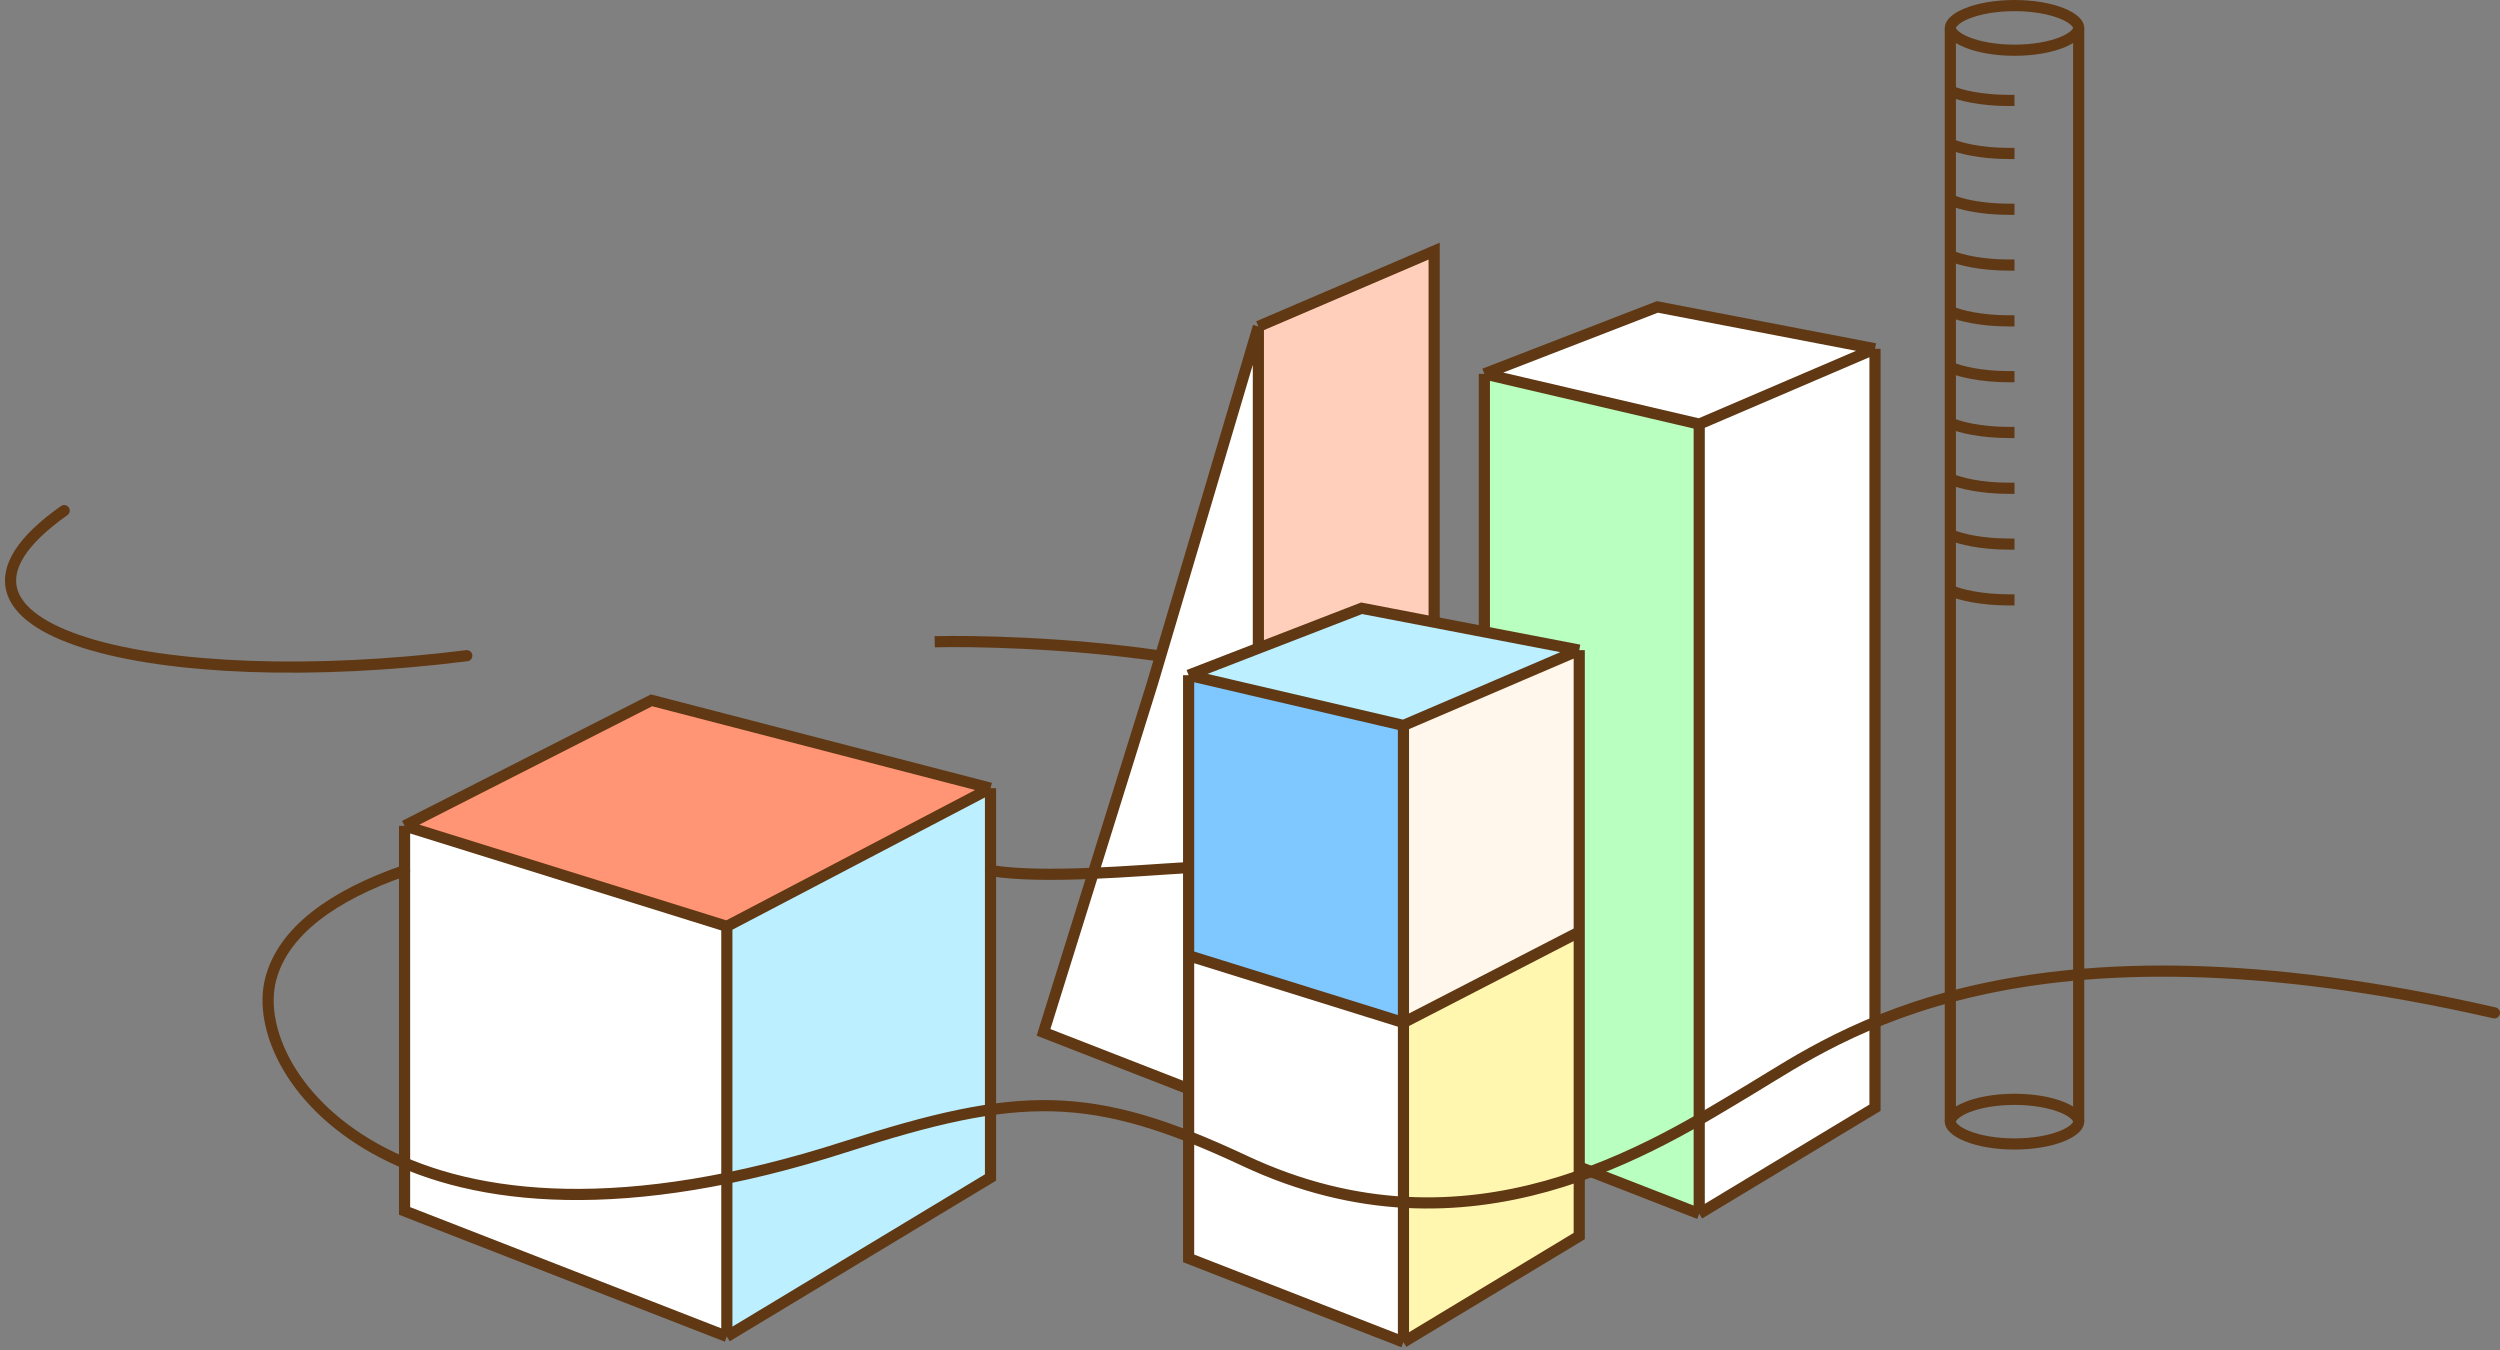 <svg width="448" height="242" viewBox="0 0 448 242" fill="none" xmlns="http://www.w3.org/2000/svg">
<rect x="0" y="0" width="448" height="242" fill="#808080" stroke="none"/>
<path d="M225.5 58.5L206.5 122.5L187 185L225.5 200V58.5Z" fill="white"/>
<path d="M257 45L225.5 58.5V200L257 181V45Z" fill="#FFCFBB"/>
<path d="M225.5 58.5L206.5 122.5L187 185L225.5 200M225.5 58.5L257 45V181L225.5 200M225.5 58.5V200" stroke="#603813" stroke-width="2"/>
<path d="M130.25 166L72.5 148L72.5 217L130.25 239.5V166Z" fill="white"/>
<path d="M72.5 148L130.25 166L177.5 141.25L116.75 125.5L72.5 148Z" fill="#FF9574"/>
<path d="M177.5 141.25L130.25 166V239.5L177.5 211V141.25Z" fill="#BCEFFF"/>
<path d="M72.5 148L130.25 166M72.5 148L116.75 125.5L177.5 141.25M72.5 148L72.5 217L130.25 239.5M130.25 166L177.5 141.25M130.25 166V239.5M177.5 141.25V211L130.25 239.5" stroke="#603813" stroke-width="2"/>
<path d="M304.5 76L266 67V202.5L304.5 217.5V76Z" fill="#B9FFC0"/>
<path d="M266 67L304.5 76L336 62.5L297 55L266 67Z" fill="white"/>
<path d="M336 62.5L304.5 76V217.5L336 198.5V62.5Z" fill="white"/>
<path d="M266 67L304.5 76M266 67L297 55L336 62.5M266 67V202.5L304.5 217.5M304.5 76L336 62.5M304.5 76V217.5M336 62.5V198.5L304.5 217.5" stroke="#603813" stroke-width="2"/>
<path d="M213 121L251.5 130L283 116.5L244 109L213 121Z" fill="#BCEFFF"/>
<path fill-rule="evenodd" clip-rule="evenodd" d="M283 167L251.5 183.25V240.5L283 221.5V167Z" fill="#FFF7AF"/>
<path d="M283 116.5L251.5 130V183.25L283 167V116.5Z" fill="#FFF7EC"/>
<path fill-rule="evenodd" clip-rule="evenodd" d="M251.5 183.25L213 171.25V225.5L251.5 240.5V183.25Z" fill="white"/>
<path d="M251.5 130L213 121V171.25L251.5 183.25V130Z" fill="#7EC7FF"/>
<path d="M213 121L251.5 130M213 121L244 109L283 116.5M213 121V171.25M251.5 130L283 116.5M251.5 130V183.25M283 116.5V167M251.5 240.5L213 225.5V171.25M251.5 240.5L283 221.5V167M251.5 240.5V183.25M251.5 183.25L213 171.25M251.5 183.25L283 167" stroke="#603813" stroke-width="2"/>
<path d="M446.999 181.5C361.499 162 329.421 185.747 313.999 195C296.499 205.5 263.499 227 222.999 208C195.595 195.144 182.672 195.438 151.499 205.5C72.499 231 43.999 193 48.499 175.5C50.709 166.905 59.616 160.473 72.499 156.005M177.499 156C187 157.569 203.999 155.978 212.499 155.5M11.5 91.5C-19 113 27.999 124.5 83.648 117.5" stroke="#603813" stroke-width="2" stroke-linecap="round"/>
<path d="M207.359 118.491L208.349 118.632L208.631 116.652L207.641 116.511L207.359 118.491ZM167.525 116.001C174.15 115.835 190.626 116.101 207.359 118.491L207.641 116.511C190.774 114.101 174.184 113.834 167.475 114.001L167.525 116.001Z" fill="#603813"/>
<path d="M372.5 5C372.5 5.327 372.339 5.739 371.831 6.22C371.321 6.702 370.529 7.183 369.467 7.607C367.35 8.454 364.357 9 361 9C357.643 9 354.65 8.454 352.533 7.607C351.471 7.183 350.679 6.702 350.169 6.22C349.661 5.739 349.5 5.327 349.5 5C349.5 4.673 349.661 4.261 350.169 3.78C350.679 3.298 351.471 2.817 352.533 2.393C354.65 1.546 357.643 1 361 1C364.357 1 367.35 1.546 369.467 2.393C370.529 2.817 371.321 3.298 371.831 3.78C372.339 4.261 372.5 4.673 372.5 5Z" stroke="#603813" stroke-width="2"/>
<path d="M372.5 201C372.5 201.327 372.339 201.739 371.831 202.22C371.321 202.702 370.529 203.183 369.467 203.607C367.35 204.454 364.357 205 361 205C357.643 205 354.65 204.454 352.533 203.607C351.471 203.183 350.679 202.702 350.169 202.22C349.661 201.739 349.5 201.327 349.5 201C349.5 200.673 349.661 200.261 350.169 199.78C350.679 199.298 351.471 198.817 352.533 198.393C354.65 197.546 357.643 197 361 197C364.357 197 367.35 197.546 369.467 198.393C370.529 198.817 371.321 199.298 371.831 199.78C372.339 200.261 372.5 200.673 372.5 201Z" stroke="#603813" stroke-width="2"/>
<path d="M349.5 6L349.5 200" stroke="#603813" stroke-width="2" stroke-linecap="square"/>
<path d="M372.5 6L372.5 200" stroke="#603813" stroke-width="2" stroke-linecap="square"/>
<path d="M350 16.5C351.167 17 354.8 18 360 18" stroke="#603813" stroke-width="2" stroke-linecap="square"/>
<path d="M350 26C351.167 26.5 354.8 27.5 360 27.5" stroke="#603813" stroke-width="2" stroke-linecap="square"/>
<path d="M350 36C351.167 36.5 354.8 37.5 360 37.5" stroke="#603813" stroke-width="2" stroke-linecap="square"/>
<path d="M350 46C351.167 46.5 354.8 47.5 360 47.5" stroke="#603813" stroke-width="2" stroke-linecap="square"/>
<path d="M350 56C351.167 56.5 354.8 57.5 360 57.5" stroke="#603813" stroke-width="2" stroke-linecap="square"/>
<path d="M350 66C351.167 66.5 354.8 67.5 360 67.5" stroke="#603813" stroke-width="2" stroke-linecap="square"/>
<path d="M350 76C351.167 76.5 354.8 77.5 360 77.5" stroke="#603813" stroke-width="2" stroke-linecap="square"/>
<path d="M350 86C351.167 86.5 354.8 87.5 360 87.5" stroke="#603813" stroke-width="2" stroke-linecap="square"/>
<path d="M350 96C351.167 96.5 354.8 97.5 360 97.5" stroke="#603813" stroke-width="2" stroke-linecap="square"/>
<path d="M350 106C351.167 106.5 354.8 107.5 360 107.5" stroke="#603813" stroke-width="2" stroke-linecap="square"/>
</svg>
